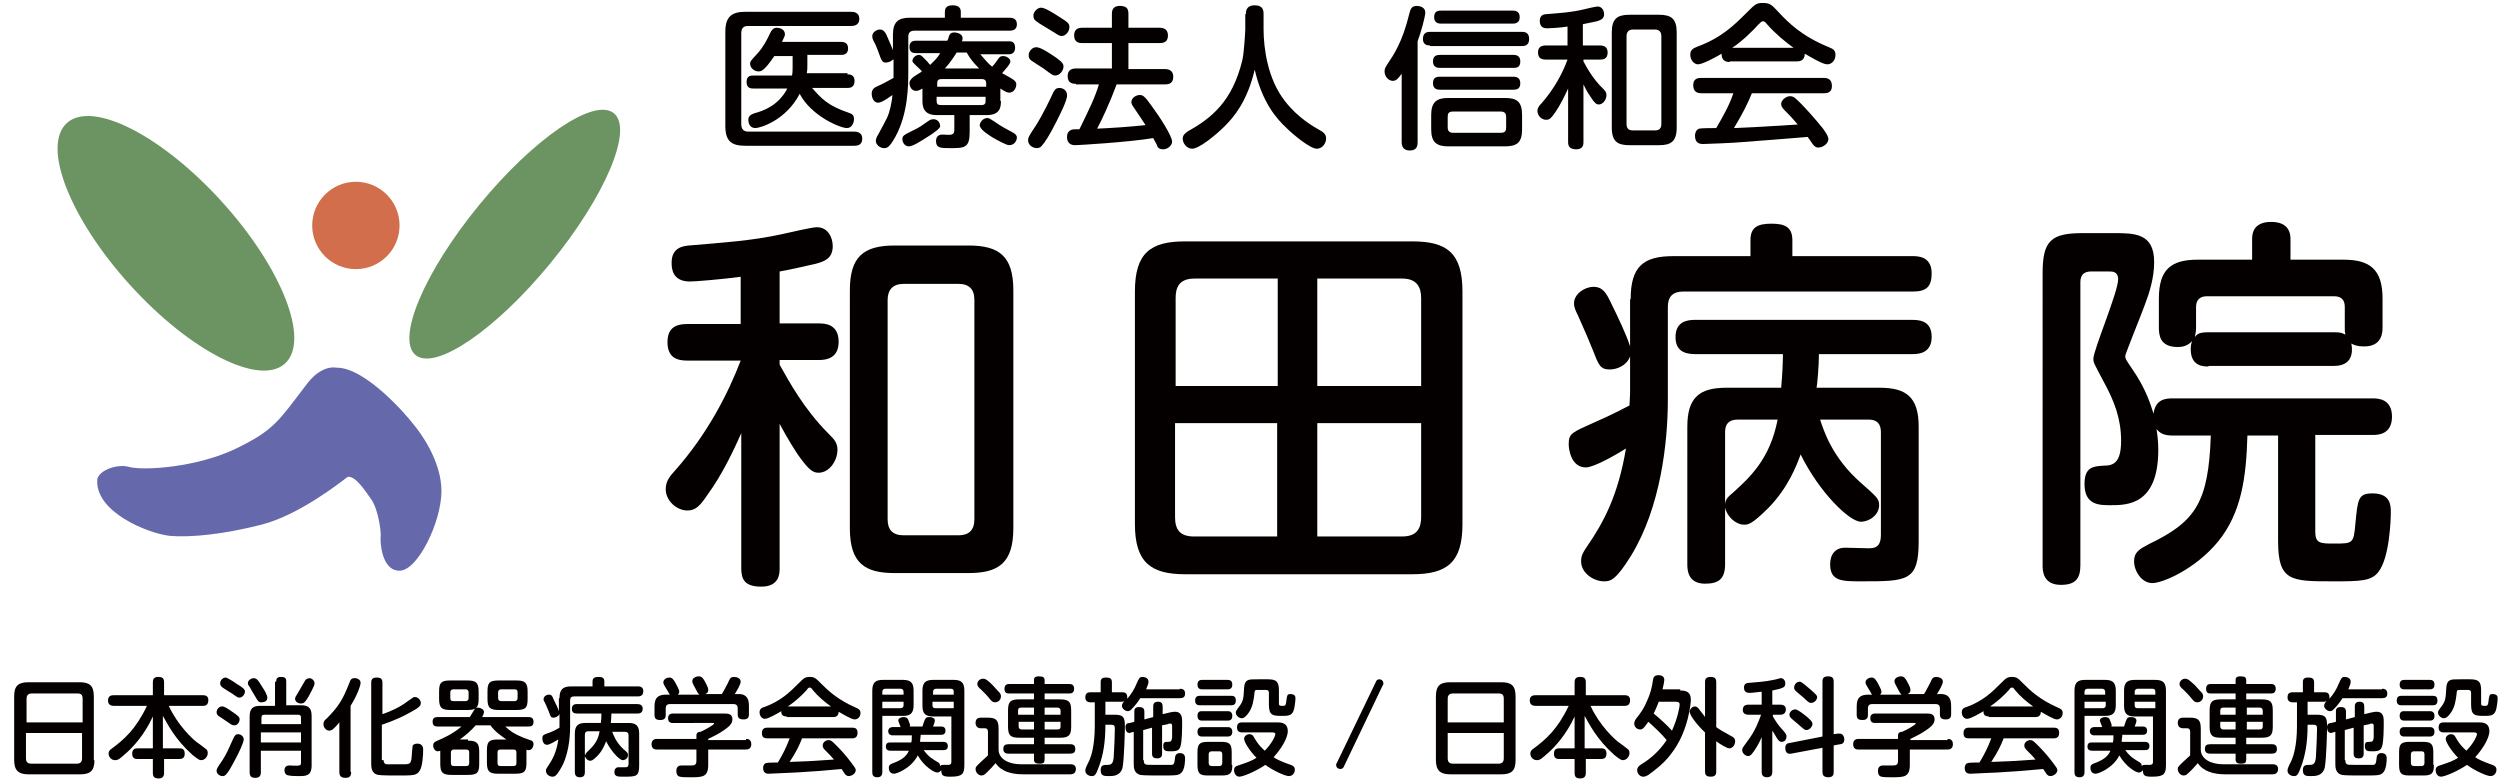 <?xml version="1.0" encoding="utf-8"?>
<!-- Generator: Adobe Illustrator 30.0.0, SVG Export Plug-In . SVG Version: 9.03 Build 0)  -->
<svg version="1.1" id="レイヤー_1" xmlns="http://www.w3.org/2000/svg" xmlns:xlink="http://www.w3.org/1999/xlink" x="0px"
	 y="0px" viewBox="0 0 423.6 132.4" style="enable-background:new 0 0 423.6 132.4;" xml:space="preserve">
<style type="text/css">
	.st0{fill:#040000;}
	.st1{fill:#D26E4B;}
	.st2{fill:#6C9462;}
	.st3{fill:#6668AC;}
</style>
<g>
	<g>
		<g>
			<g>
				<path class="st0" d="M144.2,2c0.3,0,1.4,0,1.4,1.2s-1.1,1.2-1.4,1.2h-17.4c-0.8,0-1.2,0.3-1.2,1.3V21c0,0.9,0.4,1.3,1.2,1.3
					h17.9c0.3,0,1.4,0,1.4,1.2c0,1.2-1,1.2-1.4,1.2h-18.4c-2.4,0-3.4-0.8-3.4-3.4V5.4c0-2.6,1.1-3.4,3.4-3.4H144.2z M143.6,12.6
					c0.3,0,1.2,0,1.2,1.1c0,1.2-0.9,1.2-1.2,1.2h-6c1.5,1.7,2.6,3,6.2,4.2c0.5,0.2,0.9,0.3,0.9,1.1c0,0.5-0.3,1.5-1.2,1.5
					c-1.1,0-6-2-8-5.8c-2.4,4.6-6.8,5.8-7.5,5.8c-1,0-1.2-0.9-1.2-1.4c0-0.7,0.5-0.9,1-1.1c1.5-0.4,4.1-1.3,5.6-4.2h-5.7
					c-0.4,0-1.2,0-1.2-1.1c0-1.1,0.7-1.1,1.2-1.1h6.5c0.1-0.4,0.1-1.1,0.1-1.5V9.5h-3.1c-1.7,2.5-2.2,2.6-2.7,2.6
					c-0.7,0-1.4-0.6-1.4-1.3c0-0.4,0.1-0.5,1.3-1.8c0.9-1,1.6-2.3,2.1-3.4c0.2-0.5,0.6-0.9,1.1-0.9c0.4,0,1.4,0.2,1.4,1.1
					c0,0.3-0.1,0.4-0.5,1.3h10c0.3,0,1.2,0,1.2,1.1s-0.9,1.1-1.2,1.1h-5.7v1.6c0,0.5,0,1-0.1,1.5H143.6z"/>
				<path class="st0" d="M151.3,10.1c-0.3,0.3-0.8,0.5-1.2,0.5c-0.6,0-0.7-0.2-1.3-1.9c-0.3-0.7-0.3-0.9-0.8-1.8
					c-0.1-0.2-0.2-0.4-0.2-0.8c0-0.6,0.7-1.1,1.3-1.1c0.6,0,0.9,0.5,1.1,0.9c0.2,0.5,1.1,2.5,1.1,2.6V5.9c0-2.2,0.9-2.9,2.9-2.9h5.9
					V2c0-1,0.8-1.1,1.3-1.1c0.7,0,1.4,0.2,1.4,1.1v1h8.2c0.5,0,1.3,0.1,1.3,1.1c0,0.9-0.6,1.1-1.3,1.1h-16.1c-0.7,0-1,0.4-1,1V12
					c0,2.4,0,7.2-2.2,11.2c-1,1.8-1.4,1.9-1.9,1.9c-0.7,0-1.4-0.6-1.4-1.2c0-0.4,0.2-0.8,0.4-1.1c1.5-2.8,1.7-3,2.1-4.7
					c0.2-0.9,0.3-1.6,0.3-2c-0.3,0.2-1.7,1.3-2.4,1.3c-0.9,0-1.1-1.1-1.1-1.5c0-0.8,0.5-1.1,1-1.3c0.9-0.4,1.8-0.9,2.7-1.4
					c0-0.2,0-0.8,0-1.1V10.1z M157,23.3c-0.8,0.5-2.3,1.5-3,1.5c-0.8,0-1.1-0.8-1.1-1.2c0-0.6,0.2-0.7,1.8-1.5
					c1.1-0.5,1.6-0.9,2.6-1.6c0.3-0.2,0.5-0.3,0.9-0.3c0.6,0,1.1,0.5,1.1,1.2C159.3,21.7,158.6,22.3,157,23.3z M169.6,17.1
					c0,1-0.1,2.4-2.4,2.4h-2.9v2.9c0,2.7-0.9,2.7-3.4,2.7c-1.5,0-2.3,0-2.3-1.2c0-0.5,0.2-1.1,1.1-1.1c0.2,0,1.3,0.1,1.5,0
					c0.3-0.1,0.5-0.2,0.5-0.8v-2.5h-3c-2.2,0-2.4-1.4-2.4-2.4V15c-0.5,0.3-0.8,0.4-1.1,0.4c-0.7,0-1.1-0.7-1.1-1.3
					c0-0.5,0.4-0.8,0.6-1c0.2-0.2,1.3-0.8,1.5-1c-0.2-0.3-0.3-0.3-1.2-1.2c-0.3-0.3-0.4-0.4-0.4-0.6c0-0.5,0.6-1,1.1-1
					c0.3,0,0.5,0.2,0.7,0.4c0.7,0.7,0.8,0.8,1.2,1.3c0.6-0.6,1.2-1.1,1.7-2h-4.1c-0.3,0-1.1,0-1.1-1c0-0.8,0.4-1.1,1.1-1.1h5.3
					c0.1-0.1,0.3-0.7,0.3-0.8c0.1-0.2,0.2-0.6,0.9-0.6c0.2,0,1.4,0.1,1.4,1c0,0.2-0.1,0.4-0.1,0.5h7.9c0.4,0,1.1,0,1.1,1.1
					c0,0.9-0.6,1.1-1.1,1.1h-4.8c1.2,1.4,1.3,1.5,2,2.1c0.3-0.3,0.4-0.4,1.1-1.4c0.2-0.3,0.4-0.4,0.8-0.4c0.5,0,1.2,0.4,1.2,0.9
					c0,0.5-1,1.5-1.4,2c0.3,0.2,1.7,0.9,1.9,1.1c0.4,0.3,0.5,0.5,0.5,0.8c0,0.6-0.4,1.4-1.2,1.4c-0.3,0-0.6-0.1-1.5-0.7V17.1z
					 M158.7,14.7h8.4v-0.6c0-0.4-0.2-0.7-0.7-0.7h-6.9c-0.5,0-0.7,0.2-0.7,0.7V14.7z M158.7,16.4v0.7c0,0.5,0.2,0.7,0.7,0.7h6.9
					c0.6,0,0.7-0.3,0.7-0.7v-0.7H158.7z M165.9,11.6c-1.3-1.3-1.7-2-2.1-2.7h-1.7c-0.1,0.1-0.8,1.4-2,2.7H165.9z M167.3,20
					c0.3,0,0.4,0.1,1.2,0.6c1.1,0.8,2.1,1.3,3.2,1.9c0.3,0.2,0.6,0.4,0.6,0.8c0,0.5-0.4,1.3-1.3,1.3c-0.5,0-2.1-0.9-2.8-1.3
					c-0.8-0.5-2.2-1.4-2.2-2.1C166.1,20.5,166.7,20,167.3,20z"/>
				<path class="st0" d="M179,20.6c-1.1,2.2-2,3.6-2.4,4c-0.2,0.3-0.5,0.5-0.9,0.5c-0.8,0-1.5-0.6-1.5-1.3c0-0.5,0.1-0.7,1.3-2.5
					c1.2-1.9,2.4-4.4,2.9-5.5c0.2-0.4,0.4-0.9,1.1-0.9c0.6,0,1.3,0.4,1.3,1.2C180.9,16.9,179.5,19.6,179,20.6z M175.6,8
					c0.8,0,2.5,1.2,3.4,1.8c1.1,0.8,1.2,1.1,1.2,1.5c0,0.6-0.6,1.5-1.4,1.5c-0.4,0-0.5-0.1-2-1.2c-0.3-0.2-1.7-1.1-2-1.3
					c-0.4-0.3-0.5-0.5-0.5-1C174.3,8.8,174.8,8,175.6,8z M176.4,1.3c0.7,0,2.2,1,3,1.5c1.6,1,1.8,1.2,1.8,1.8c0,0.7-0.6,1.5-1.3,1.5
					c-0.4,0-0.5-0.1-2.1-1.1c-0.3-0.2-1.9-1.1-2.2-1.4c-0.3-0.2-0.5-0.4-0.5-1C175.1,2.1,175.7,1.3,176.4,1.3z M182.3,14.2
					c-0.4,0-1.4,0-1.4-1.3c0-1.1,0.8-1.3,1.4-1.3h6.1V7.3h-5c-0.4,0-1.4,0-1.4-1.3c0-1,0.6-1.3,1.4-1.3h5V2.3c0-0.4,0.1-1.3,1.3-1.3
					c1,0,1.5,0.3,1.5,1.3v2.4h5.3c0.4,0,1.4,0.1,1.4,1.3c0,1.1-0.7,1.3-1.4,1.3h-5.3v4.4h6.2c0.4,0,1.4,0.1,1.4,1.3
					c0,1.1-0.7,1.3-1.4,1.3h-8.2c-1.1,3-2.5,6-3.3,7.5c2.3-0.1,5.4-0.3,8.2-0.6c-0.7-1.1-0.8-1.2-2-3c-0.3-0.4-0.4-0.7-0.4-0.9
					c0-0.7,0.8-1.2,1.4-1.2c0.5,0,0.8,0.1,2,1.8c1.2,1.6,3.5,5.1,3.5,6.1c0,0.7-0.8,1.3-1.5,1.3c-0.8,0-1-0.4-1.1-0.8
					c-0.2-0.3-0.4-0.8-0.6-1.1c-4.2,0.7-12.7,1.2-13.2,1.2c-0.3,0-1.4,0-1.4-1.4c0-1.3,1.1-1.3,1.5-1.3h0.6c1.8-3.7,2.6-5.3,3.3-7.6
					H182.3z"/>
				<path class="st0" d="M211.1,2.4c0-0.4,0-1.5,1.5-1.5c1.5,0,1.5,1,1.5,1.5v2.5c0,3.3,0.7,8.5,3.6,12.2c2.2,2.9,5.1,4.5,6,5
					c0.5,0.3,1,0.6,1,1.4c0,0.6-0.5,1.7-1.6,1.7c-1.1,0-4-2.4-5.1-3.5c-1.6-1.5-4.1-4.2-5.4-9.9c-1.3,5.5-3.6,8.1-5.1,9.6
					c-1.4,1.4-4.3,3.8-5.5,3.8c-0.9,0-1.6-0.9-1.6-1.7c0-0.6,0.4-0.9,0.8-1.2c4.1-2.3,7.6-5.1,9.3-12.1c0.3-1.2,0.5-5,0.5-5.2V2.4z"
					/>
				<path class="st0" d="M240.2,24.1c0,0.4,0,1.4-1.3,1.4c-1.2,0-1.4-0.8-1.4-1.4V12.5c-0.6,0.8-0.9,1.2-1.5,1.2
					c-0.7,0-1.4-0.7-1.4-1.6c0-0.4,0.1-0.6,0.4-1.1c1.2-1.8,2.6-3.8,3.8-8.7c0.2-0.7,0.3-1.3,1.3-1.3c0.4,0,1.4,0.2,1.4,1.1
					c0,0.7-0.7,3.3-1.3,4.9V24.1z M242.3,7.7c-0.3,0-1.2,0-1.2-1.1c0-1.2,0.9-1.2,1.2-1.2h15.6c0.3,0,1.2,0,1.2,1.2
					c0,1.2-0.9,1.2-1.2,1.2H242.3z M257.9,21.9c0,2.2-0.8,2.9-2.9,2.9h-9.6c-2,0-2.9-0.7-2.9-2.9v-2.4c0-2.2,0.9-2.9,2.9-2.9h9.6
					c2,0,2.9,0.6,2.9,2.9V21.9z M244,11.5c-0.3,0-1.2,0-1.2-1.1c0-1,0.7-1.1,1.2-1.1h12.4c0.3,0,1.2,0,1.2,1.1
					c0,1.1-0.7,1.1-1.2,1.1H244z M244,15.2c-0.3,0-1.2,0-1.2-1.1c0-1.1,0.8-1.1,1.2-1.1h12.4c0.3,0,1.2,0,1.2,1.1
					c0,1.1-0.8,1.1-1.2,1.1H244z M244.2,4c-0.3,0-1.2,0-1.2-1.1c0-1.1,0.8-1.1,1.2-1.1h12.1c0.3,0,1.2,0,1.2,1.1S256.6,4,256.3,4
					H244.2z M255.2,19.8c0-0.5-0.2-0.9-0.9-0.9h-8.1c-0.8,0-0.9,0.4-0.9,0.9v1.8c0,0.6,0.3,0.9,0.9,0.9h8.1c0.8,0,0.9-0.4,0.9-0.9
					V19.8z"/>
				<path class="st0" d="M268.3,7.7h2.7c0.4,0,1.4,0,1.4,1.2c0,1.2-0.9,1.2-1.4,1.2h-2.7v0.3c0.6,1.1,1.6,3,3.4,4.7
					c0.3,0.3,0.5,0.6,0.5,1c0,0.8-0.6,1.6-1.3,1.6c-0.4,0-0.7-0.2-1.4-1.3c-0.6-0.8-1.1-1.9-1.2-2.1v9.8c0,0.3,0,1.2-1.2,1.2
					c-1.1,0-1.4-0.5-1.4-1.2v-9.1c-0.5,1.1-1.3,2.8-2.3,4.2c-0.5,0.7-0.8,1.1-1.4,1.1c-0.8,0-1.5-0.7-1.5-1.5c0-0.5,0.3-0.9,0.7-1.3
					c2.2-2.5,3.6-5.2,4.4-7.4h-3.6c-0.6,0-1.4-0.1-1.4-1.2c0-0.9,0.5-1.2,1.4-1.2h3.6V4.5c-1.2,0.2-3,0.3-3.5,0.3
					c-1.2,0-1.2-1-1.2-1.3c0-1,0.8-1.1,1.1-1.1c2.4-0.2,4.2-0.3,6.3-0.8c0.4-0.1,2.1-0.5,2.4-0.5c0.8,0,1.1,0.8,1.1,1.3
					c0,0.8-0.6,1-1.2,1.2c-0.9,0.2-2,0.4-2.4,0.5V7.7z M284.1,21.6c0,2.4-1,3-3,3h-5c-2,0-3-0.6-3-3V5.5c0-2.3,0.9-3,3-3h5
					c2.1,0,3,0.7,3,3V21.6z M281.5,6.1c0-0.7-0.4-1.1-1.1-1.1h-3.7c-0.7,0-1.1,0.4-1.1,1.1V21c0,0.7,0.3,1.1,1.1,1.1h3.7
					c0.7,0,1.1-0.3,1.1-1.1V6.1z"/>
				<path class="st0" d="M293.1,10.5c-0.7,0-1.4-0.2-1.4-1.4c-1,0.6-3.2,1.8-4,1.8c-0.7,0-1.3-0.8-1.3-1.6c0-0.9,0.5-1.1,1.2-1.4
					c4.1-1.5,6.3-3.7,8.4-5.8c1.4-1.4,1.6-1.6,2.7-1.6c1.2,0,1.5,0.3,2.7,1.6c1.5,1.6,3.8,4,8.5,5.9c0.7,0.3,1.1,0.5,1.1,1.3
					c0,0.9-0.6,1.6-1.4,1.6c-0.8,0-2.9-1.3-3.8-1.8c0,1.2-0.9,1.3-1.3,1.3H293.1z M296.8,15.9c-0.8,1.9-1.5,3.3-3,5.8
					c4.1-0.2,4.8-0.2,10.8-0.6c-0.7-0.8-0.7-0.9-2.2-2.4c-0.5-0.5-0.6-0.8-0.6-1.1c0-0.6,0.8-1.3,1.5-1.3c0.6,0,0.9,0.3,1.7,1.1
					c0.8,0.8,2.2,2.3,3.9,4.4c0.7,1,0.9,1.4,0.9,1.8c0,0.7-0.9,1.4-1.7,1.4c-0.5,0-0.7-0.3-0.9-0.5c-0.1-0.2-0.8-1.1-0.9-1.3
					c-4.7,0.4-6.3,0.5-11.4,0.9c-1,0.1-5.7,0.3-6.3,0.3c-0.4,0-1.4,0-1.4-1.4c0-0.3,0.1-1,0.7-1.2c0.3-0.1,2.4-0.1,2.9-0.1
					c1.1-1.9,2.2-3.8,2.9-5.9h-5.4c-0.8,0-1.4-0.3-1.4-1.4c0-1.2,1-1.2,1.4-1.2H309c0.8,0,1.4,0.3,1.4,1.4c0,1.2-1,1.2-1.4,1.2
					H296.8z M303.9,8.1c-1.4-1-3.1-2.4-4.5-4c-0.3-0.4-0.5-0.5-0.7-0.5c-0.2,0-0.4,0.2-0.7,0.5c-1.1,1.2-2.8,2.9-4.5,4H303.9z"/>
			</g>
		</g>
		<g>
			<path class="st0" d="M132.1,54.8h6.6c0.9,0,3.4,0,3.4,3.1c0,2.9-2.2,3.1-3.4,3.1h-6.6v0.8c1.6,2.8,4,7.4,8.4,11.8
				c0.8,0.8,1.4,1.4,1.4,2.6c0,1.9-1.4,3.9-3.2,3.9c-1,0-1.7-0.5-3.6-3.2c-1.4-2.1-2.8-4.7-3-5.1v24.5c0,0.8,0,3.1-3.1,3.1
				c-2.8,0-3.4-1.2-3.4-3.1V73.4c-1.2,2.7-3.2,7-5.7,10.4c-1.2,1.8-2,2.7-3.4,2.7c-1.9,0-3.7-1.7-3.7-3.6c0-1.4,0.7-2.2,1.6-3.2
				c5.5-6.2,9-13.1,11.1-18.6h-9c-1.5,0-3.4-0.3-3.4-3.1c0-2.3,1.2-3.1,3.4-3.1h9v-8c-3,0.4-7.6,0.8-8.6,0.8c-3.1,0-3.1-2.4-3.1-3.2
				c0-2.6,2-2.8,2.9-2.9c5.9-0.5,10.6-0.8,15.7-1.9c1-0.2,5.1-1.2,6-1.2c2,0,2.7,1.9,2.7,3.2c0,2.1-1.4,2.6-2.9,3
				c-2.1,0.5-4.9,1.1-6.1,1.3V54.8z M171.7,89.5c0,5.9-2.5,7.6-7.6,7.6h-12.5c-5,0-7.6-1.6-7.6-7.6V49.2c0-5.7,2.3-7.6,7.6-7.6h12.5
				c5.2,0,7.6,1.8,7.6,7.6V89.5z M165.1,50.8c0-1.8-0.9-2.7-2.7-2.7h-9.3c-1.8,0-2.7,1-2.7,2.7V88c0,1.7,0.8,2.7,2.7,2.7h9.3
				c1.7,0,2.7-0.8,2.7-2.7V50.8z"/>
			<path class="st0" d="M247.8,88.8c0,6.4-2.5,8.5-8.5,8.5h-38.5c-5.8,0-8.5-2-8.5-8.5V49.4c0-6.6,2.7-8.5,8.5-8.5h38.5
				c5.8,0,8.5,1.9,8.5,8.5V88.8z M216.5,65.4V47.2h-14.1c-2.7,0-3.2,1.6-3.2,3.3v14.9H216.5z M216.5,71.7h-17.4v15.9
				c0,2.1,0.8,3.3,3.2,3.3h14.1V71.7z M223.2,65.4h17.6V50.5c0-1.8-0.7-3.3-3.2-3.3h-14.4V65.4z M223.2,71.7v19.2h14.4
				c2.5,0,3.2-1.4,3.2-3.3V71.7H223.2z"/>
			<path class="st0" d="M276.3,50.7c0-5.5,2.1-7.3,7.2-7.3h13.1v-2.7c0-2.1,1.1-2.8,3.5-2.8c2.1,0,3.6,0.4,3.6,2.8v2.7h20.4
				c0.8,0,3.2,0,3.2,2.9c0,2.3-0.9,3.1-3.2,3.1h-38.9c-1.7,0-2.6,0.8-2.6,2.6v15.7c0,7.2-1.2,18.2-6.2,26.4
				c-2.6,4.2-3.5,4.4-4.6,4.4c-1.8,0-3.9-1.4-3.9-3.4c0-0.9,0.3-1.5,1-2.5c2.9-4.2,5.3-8.8,6.6-16.6c-1.6,1-5.4,3.2-6.8,3.2
				c-2.5,0-2.9-3.1-2.9-3.9c0-1.9,0.5-2,4.5-3.8c2.8-1.2,5.6-2.7,5.8-2.8c0-0.1,0.1-1.7,0.1-2.1v-6.2c-0.6,1.6-2.3,2.2-3.4,2.2
				c-1.7,0-1.9-0.7-3-3.5c-0.6-1.5-1.2-2.9-2.5-5.8c-0.3-0.6-0.6-1.2-0.6-1.9c0-1.6,1.8-2.8,3.3-2.8c1.6,0,2.2,1.1,3,2.8
				c1.1,2.2,2.7,5.6,3.2,7.3V50.7z M308.4,71.1c0.6,1.8,2,6.4,6.9,10.7c2.7,2.4,3.1,2.7,3.1,3.8c0,1.6-1.6,2.8-3.1,2.8
				c-1.9,0-7-4.9-10.2-11.4c-0.7,1.9-2.1,5.6-5.4,9c-2.9,2.9-3.5,2.9-4.2,2.9c-1.4,0-2.9-1.4-3.2-2.9v9.6c0,2.6-1.2,3.3-3.4,3.3
				c-3,0-3-2.5-3-3.3V72.3c0-4.9,2-6.6,6.6-6.6h9.3c0.2-2,0.3-4.6,0.3-5.7h-14.9c-2.1,0-3.3-0.8-3.3-2.9c0-2.7,2.1-2.9,3.3-2.9h36.9
				c1.8,0,3.2,0.6,3.2,2.9c0,2.8-2.3,2.9-3.2,2.9h-15.9c0,2-0.3,5.3-0.4,5.7h10.7c4.4,0,6.6,1.5,6.6,6.6v19.4c0,6.8-1.9,6.8-9.7,6.8
				c-3.3,0-5.3,0-5.3-2.9c0-1.8,1-2.8,2.5-2.8c0.9,0,3.1,0.1,3.9,0.1c1.1,0,2.2-0.1,2.2-2.3V73.2c0-1.4-0.7-2.1-2-2.1H308.4z
				 M292.3,85.4c0.1-0.6,0.2-1,1.2-1.8c3-2.7,6.4-5.8,7.7-12.5h-6.8c-1.5,0-2.1,0.8-2.1,2.1V85.4z"/>
			<path class="st0" d="M368.2,73.8c-1.6,0-2.2-0.4-2.8-1.1c0.1,0.6,0.3,2,0.3,3.5c0,9.4-5.3,9.4-8.1,9.4c-1.9,0-4.4,0-4.4-3.6
				c0-2.9,1.5-3,3.3-3.1c1.6,0,2.9-0.5,2.9-4.2c0-3.7-1.1-6.7-3.1-10.3c-1.4-2.7-1.6-2.9-1.6-3.6c0-1.5,4.2-11.3,4.2-13.5
				c0-1.3-1-1.3-1.5-1.3h-3.1c-1.2,0-1.8,0.6-1.8,1.8v48c0,2.3-0.9,3.3-3.3,3.3c-3.1,0-3.1-2.5-3.1-3.3V46.3c0-5.5,1.4-6.8,6.8-6.8
				h5.2c3.6,0,6.9,0,6.9,4.9c0,2.7-0.8,5.2-1.6,7.3c-0.5,1.4-3.3,8.3-3.3,8.6c0,0.5,0.1,0.6,1.1,2.1c2.5,3.6,3.2,6.2,3.7,7.7
				c0.3-2.5,2.1-2.6,3.3-2.6H402c0.8,0,3.3,0,3.3,3.1s-2.5,3.1-3.3,3.1h-9.7v16.4c0,2,0.9,2,3.2,2c3.2,0,3.3,0,3.6-3.4
				c0.4-4.2,0.5-5.1,2.9-5.1c3.1,0,3.1,2.1,3.1,3.2c0,1.2-0.2,7.7-2.1,10.1c-1.2,1.6-3.2,1.6-7.7,1.6c-7.1,0-9.3,0-9.3-6.8V73.8
				h-5.2c-0.2,7.1-1,13.1-5,18c-3.9,4.7-9.4,7-11.1,7c-1.8,0-3.1-2-3.1-3.7c0-1.6,1-2.1,2.5-2.9c7.9-3.8,10.1-7,10.5-18.4H368.2z
				 M374.2,62.1c-0.8,0-3,0-3-2.9c0-0.7,0.1-1,0.2-1.4c-0.7,0.8-1.6,1-2.4,1c-3.1,0-3.2-2.1-3.2-3.4v-4.8c0-5,2.1-6.6,6.6-6.6h9.2
				v-3.5c0-0.6,0-2.9,3.2-2.9c2.3,0,3.3,1.1,3.3,2.9V44h9c4.4,0,6.6,1.6,6.6,6.6v4.8c0,0.8,0,3.3-3.1,3.3c-1.1,0-1.7-0.2-2.2-0.5
				c0.1,0.4,0.8,3.8-2.9,3.8H374.2z M395.5,56.3c1.1,0,1.3,0.1,1.9,0.4c-0.1-0.4-0.1-0.6-0.1-1.2v-3.5c0-1.2-0.6-1.8-1.8-1.8h-21.6
				c-1,0-1.8,0.5-1.8,1.8v3.5c0,0.8-0.1,1-0.2,1.6c0.4-0.5,0.7-0.8,2.3-0.8H395.5z"/>
		</g>
		<g>
			<path class="st0" d="M16,128.8c0,1.8-0.7,2.4-2.4,2.4H4.8c-1.6,0-2.4-0.6-2.4-2.4V118c0-1.8,0.7-2.4,2.4-2.4h8.7
				c1.7,0,2.4,0.6,2.4,2.4V128.8z M14,122.4v-4c0-0.7-0.3-0.9-0.9-0.9H5.4c-0.5,0-0.9,0.2-0.9,0.9v4H14z M4.4,124.2v4.3
				c0,0.7,0.4,0.9,0.9,0.9H13c0.6,0,0.9-0.3,0.9-0.9v-4.3H4.4z"/>
			<path class="st0" d="M30.4,126.8c0.3,0,0.9,0,0.9,0.9c0,0.8-0.5,0.9-0.9,0.9h-2.6v2.3c0,0.3,0,1-0.9,1c-0.8,0-1-0.3-1-1v-2.3
				h-2.6c-0.3,0-0.9,0-0.9-0.9c0-0.8,0.5-0.9,0.9-0.9h2.6v-5.4c-1.4,3.1-3.4,5.2-4.4,6.1c-0.6,0.5-1.2,1.1-1.5,1.2
				c-0.2,0.1-0.3,0.1-0.5,0.1c-0.7,0-1.1-0.6-1.1-1.1c0-0.5,0.3-0.7,0.6-0.9c2-1.5,4-3.2,5.9-7.2h-5.6c-0.2,0-1,0-1-0.9
				c0-0.9,0.7-0.9,1-0.9h6.6v-2.2c0-0.4,0.1-0.9,0.9-0.9c0.7,0,1,0.2,1,0.9v2.2h6.6c0.2,0,0.9,0,0.9,0.8c0,0.7-0.3,1-0.9,1h-5.8
				c1.5,3.3,4.1,5.7,4.8,6.2c0.2,0.1,1.6,1.2,1.6,1.2c0.1,0.1,0.2,0.3,0.2,0.6c0,0.6-0.5,1.2-1.1,1.2c-0.3,0-0.5-0.1-1.5-0.9
				c-3-2.7-4.2-5.2-5-6.6v5.5H30.4z"/>
			<path class="st0" d="M39.2,120.5c1.2,0.8,1.4,1,1.4,1.4s-0.3,1-0.9,1c-0.3,0-0.5-0.1-0.9-0.4c-0.3-0.2-1.6-1.1-1.8-1.2
				c-0.1-0.1-0.3-0.3-0.3-0.6c0-0.5,0.4-1,0.9-1C37.9,119.6,38.8,120.2,39.2,120.5z M41.3,125.3c0,0.5-0.9,2.4-1.4,3.3
				c-1.5,2.9-1.8,2.9-2.2,2.9c-0.5,0-1-0.4-1-0.9c0-0.3,0.1-0.5,1-1.8c0.7-1.1,1-1.8,1.8-3.6c0.3-0.6,0.4-0.8,0.9-0.8
				C40.7,124.4,41.3,124.7,41.3,125.3z M40,115.8c1.3,0.8,1.5,1,1.5,1.4c0,0.4-0.4,1-0.9,1c-0.3,0-0.3,0-1.3-0.7
				c-0.3-0.2-1.5-0.9-1.7-1.1c-0.2-0.2-0.3-0.4-0.3-0.6c0-0.5,0.4-1,1-1C38.6,114.9,39.6,115.5,40,115.8z M44.5,116.5
				c0.3,0.4,0.8,1.3,0.8,1.7c0,0.6-0.5,0.8-1,0.8c-0.5,0-0.6-0.2-1-0.9c-0.3-0.5-0.5-0.8-1-1.7c-0.2-0.3-0.3-0.4-0.3-0.6
				c0-0.7,0.8-0.9,1-0.9C43.5,115,43.6,115,44.5,116.5z M46.8,115.5c0-0.3,0-0.8,0.8-0.8c0.7,0,0.9,0.2,0.9,0.8v4h2.5
				c1.2,0,1.8,0.4,1.8,1.8v8.4c0,1.8-1,1.8-2.2,1.8c-0.3,0-1.3,0-1.6-0.1c-0.2,0-0.8-0.1-0.8-0.9c0-0.8,0.7-0.8,0.9-0.8
				c0.2,0,1.3,0.1,1.5,0c0.3,0,0.4-0.1,0.4-0.5v-2h-6.8v3.6c0,0.3,0,1-0.9,1c-0.7,0-1-0.2-1-1v-9.4c0-1.4,0.6-1.8,1.8-1.8h2.5V115.5
				z M44.3,122.7H51v-1.1c0-0.3-0.1-0.5-0.5-0.5h-5.7c-0.4,0-0.5,0.2-0.5,0.5V122.7z M51,124.1h-6.8v1.7H51V124.1z M53.3,115.8
				c0,0.4-0.7,1.6-1,2.2c-0.6,1-0.8,1.2-1.3,1.2s-1-0.3-1-0.8c0-0.3,0.1-0.3,0.6-1.2c0.2-0.3,0.9-1.6,1.1-1.9
				c0.2-0.3,0.4-0.3,0.7-0.4C52.7,114.9,53.3,115.2,53.3,115.8z"/>
			<path class="st0" d="M59.5,130.8c0,0.3,0,1-0.9,1c-0.8,0-1.1-0.3-1.1-1v-8.4c-0.9,1.1-1.3,1.4-1.7,1.4c-0.6,0-1-0.6-1-1.1
				c0-0.4,0.2-0.7,0.5-0.9c2.1-2.1,2.8-3.3,3.9-6.1c0.2-0.6,0.4-0.8,0.9-0.8c0.5,0,1,0.3,1,0.8c0,0.4-0.5,2-1.7,3.9V130.8z
				 M65,128.8c0,0.6,0.4,0.7,0.5,0.7c0.1,0,1.6,0,1.8,0h0.9c1.4,0,1.5,0,1.6-2c0.1-0.8,0.1-1,0.1-1.1c0.1-0.3,0.5-0.4,0.8-0.4
				c0.7,0,1,0.4,1,1c0,0.9-0.1,2.9-0.6,3.6c-0.5,0.8-1,0.8-3.8,0.8c-0.7,0-2.7,0-3.2-0.1c-1.2-0.2-1.2-1.4-1.2-1.9v-13.7
				c0-0.3,0-0.9,0.9-0.9c0.8,0,1,0.3,1,0.9v5.3c1.5-0.5,3-1.2,4.3-2.2c1-0.7,1-0.7,1.2-0.7c0.5,0,1,0.5,1,1c0,0.4-0.1,0.7-1.6,1.5
				c-1.2,0.7-2.9,1.5-5,2.2V128.8z"/>
			<path class="st0" d="M79.3,125.5c1.5,0,1.9,0.4,1.9,1.9v2c0,1.5-0.3,1.9-1.9,1.9h-2.8c-1.5,0-1.9-0.4-1.9-1.9v-2.2
				c-0.1,0-0.2,0.1-0.4,0.1c-0.5,0-0.8-0.5-0.8-1s0.3-0.6,0.7-0.8c1-0.4,2.7-1.2,4.1-2.4h-4c-0.3,0-0.9,0-0.9-0.8
				c0-0.7,0.4-0.8,0.9-0.8h5.4c0.1-0.2,0.7-1.1,0.8-1.3c0.1-0.2,0.3-0.3,0.6-0.3c0.4,0,1,0.3,1,0.7c0,0.3-0.1,0.5-0.3,0.9h7.8
				c0.3,0,0.9,0,0.9,0.8c0,0.7-0.4,0.8-0.9,0.8h-3.9c0.9,0.8,1.4,1.2,3.1,1.9c0.2,0.1,1.2,0.4,1.4,0.5c0.3,0.2,0.3,0.5,0.3,0.6
				c0,0.3-0.2,1-0.8,1c-0.2,0-0.3,0-0.4-0.1v2.2c0,1.5-0.3,1.9-1.9,1.9h-2.9c-1.5,0-1.9-0.4-1.9-1.9v-2c0-1.5,0.3-1.9,1.9-1.9h1.4
				c-1-0.7-2-1.4-2.7-2.4h-2.5c-0.8,0.9-1.7,1.7-2.7,2.4H79.3z M81.1,118.4c0,1.5-0.4,1.9-1.9,1.9h-2.9c-1.5,0-1.9-0.4-1.9-1.9v-1.2
				c0-1.5,0.3-1.9,1.9-1.9h2.9c1.5,0,1.9,0.4,1.9,1.9V118.4z M79.4,117.3c0-0.3-0.2-0.5-0.5-0.5h-2.1c-0.3,0-0.5,0.2-0.5,0.5v1
				c0,0.3,0.1,0.5,0.5,0.5h2.1c0.3,0,0.5-0.2,0.5-0.5V117.3z M79.5,127.5c0-0.3-0.1-0.5-0.5-0.5h-2.1c-0.3,0-0.5,0.2-0.5,0.5v1.8
				c0,0.3,0.1,0.5,0.5,0.5H79c0.4,0,0.5-0.2,0.5-0.5V127.5z M89.4,118.4c0,1.5-0.3,1.9-1.9,1.9h-3c-1.5,0-1.9-0.4-1.9-1.9v-1.2
				c0-1.5,0.3-1.9,1.9-1.9h3c1.5,0,1.9,0.4,1.9,1.9V118.4z M87.5,127.5c0-0.3-0.1-0.5-0.5-0.5h-2.2c-0.4,0-0.5,0.2-0.5,0.5v1.8
				c0,0.3,0.1,0.5,0.5,0.5H87c0.4,0,0.5-0.2,0.5-0.5V127.5z M87.7,117.3c0-0.3-0.1-0.5-0.5-0.5h-2.3c-0.3,0-0.5,0.2-0.5,0.5v1
				c0,0.3,0.2,0.5,0.5,0.5h2.3c0.3,0,0.5-0.2,0.5-0.5V117.3z"/>
			<path class="st0" d="M94.8,118.3c0-1.5,0.6-2,2-2h3.6v-0.8c0-0.6,0.3-0.8,1-0.8c0.6,0,1,0.1,1,0.8v0.8h5.7c0.2,0,0.9,0,0.9,0.8
				c0,0.6-0.3,0.9-0.9,0.9H97.3c-0.5,0-0.7,0.2-0.7,0.7v4.4c0,2-0.3,5.1-1.7,7.3c-0.7,1.2-1,1.2-1.3,1.2c-0.5,0-1.1-0.4-1.1-1
				c0-0.3,0.1-0.4,0.3-0.7c0.8-1.2,1.5-2.4,1.8-4.6c-0.5,0.3-1.5,0.9-1.9,0.9c-0.7,0-0.8-0.8-0.8-1.1c0-0.5,0.1-0.6,1.3-1
				c0.8-0.3,1.6-0.8,1.6-0.8c0,0,0-0.5,0-0.6V121c-0.2,0.4-0.7,0.6-1,0.6c-0.5,0-0.5-0.2-0.8-1c-0.2-0.4-0.3-0.8-0.7-1.6
				c-0.1-0.2-0.2-0.3-0.2-0.5c0-0.5,0.5-0.8,0.9-0.8c0.5,0,0.6,0.3,0.8,0.8c0.3,0.6,0.8,1.6,0.9,2V118.3z M103.7,123.9
				c0.2,0.5,0.6,1.8,1.9,3c0.8,0.7,0.8,0.7,0.8,1.1c0,0.4-0.4,0.8-0.9,0.8c-0.5,0-1.9-1.4-2.8-3.2c-0.2,0.5-0.6,1.6-1.5,2.5
				c-0.8,0.8-1,0.8-1.2,0.8c-0.4,0-0.8-0.4-0.9-0.8v2.7c0,0.7-0.3,0.9-0.9,0.9c-0.8,0-0.8-0.7-0.8-0.9v-6.5c0-1.4,0.6-1.8,1.8-1.8
				h2.6c0.1-0.6,0.1-1.3,0.1-1.6h-4.1c-0.6,0-0.9-0.2-0.9-0.8c0-0.8,0.6-0.8,0.9-0.8H108c0.5,0,0.9,0.2,0.9,0.8
				c0,0.8-0.7,0.8-0.9,0.8h-4.4c0,0.6-0.1,1.5-0.1,1.6h3c1.2,0,1.8,0.4,1.8,1.8v5.4c0,1.9-0.5,1.9-2.7,1.9c-0.9,0-1.5,0-1.5-0.8
				c0-0.5,0.3-0.8,0.7-0.8c0.3,0,0.8,0,1.1,0c0.3,0,0.6,0,0.6-0.6v-4.8c0-0.4-0.2-0.6-0.6-0.6H103.7z M99.2,127.9
				c0-0.2,0.1-0.3,0.3-0.5c0.8-0.8,1.8-1.6,2.1-3.5h-1.9c-0.4,0-0.6,0.2-0.6,0.6V127.9z"/>
			<path class="st0" d="M126.4,125.2c0.2,0,0.9,0,0.9,0.9c0,0.8-0.6,0.9-0.9,0.9h-6.4v2.6c0,2.1-1,2.1-3.1,2.1c-0.3,0-1.5,0-1.7-0.1
				c-0.6-0.1-0.6-0.8-0.6-1c0-0.9,0.7-0.9,0.9-0.9c0.1,0,1.4,0,1.6,0c0.6,0,0.9-0.1,0.9-0.8v-1.9h-6.7c-0.2,0-0.9,0-0.9-0.9
				c0-0.8,0.6-0.9,0.9-0.9h6.7v-0.6c0-0.5,0.4-0.6,0.7-0.6c0.9-0.4,2.3-1.2,2.3-1.4c0-0.1-0.1-0.1-0.3-0.1H114c-0.2,0-0.8,0-0.8-0.8
				c0-0.7,0.5-0.8,0.8-0.8h8.6c0.7,0,1.5,0,1.5,1c0,0.8-0.7,1.3-1.4,1.8c-1,0.7-1.7,1-2.7,1.5v0.2H126.4z M118.5,117.7
				c-0.2-0.1-0.5-0.7-0.7-1.1c-0.5-0.9-0.5-1-0.5-1.2c0-0.5,0.6-0.8,1.1-0.8c0.5,0,0.7,0.3,1,0.8c0.6,1.1,0.6,1.3,0.6,1.5
				c0,0.2,0,0.5-0.5,0.7h2.8c0.3-0.4,0.6-1.1,1-1.8c0.4-0.9,0.5-1.1,1.1-1.1c0.4,0,1.1,0.2,1.1,0.8c0,0.5-0.7,1.6-1,2.1h0.7
				c1.7,0,1.7,1.5,1.7,2v1.4c0,0.3,0,0.9-0.9,0.9c-0.8,0-1-0.3-1-0.9V120c0-0.4-0.2-0.7-0.7-0.7h-10.8c-0.5,0-0.7,0.3-0.7,0.7v1.1
				c0,0.3,0,0.9-0.9,0.9c-0.7,0-1-0.2-1-0.9v-1.4c0-1.5,0.6-2,2-2h0.6c-0.1-0.1-0.5-0.9-0.6-1c-0.5-0.8-0.5-0.9-0.5-1.1
				c0-0.5,0.6-0.8,1-0.8c0.5,0,0.7,0.3,1.1,1c0.2,0.4,0.6,1.1,0.6,1.4c0,0.3-0.2,0.5-0.3,0.5H118.5z"/>
			<path class="st0" d="M133.3,121.4c-0.5,0-1-0.2-0.9-0.9c-0.7,0.4-2.2,1.3-2.8,1.3c-0.5,0-0.9-0.5-0.9-1.1c0-0.6,0.4-0.8,0.8-0.9
				c2.8-1,4.4-2.6,5.8-4c0.9-0.9,1.1-1.1,1.9-1.1c0.8,0,1,0.2,1.9,1.1c1.1,1.1,2.7,2.7,5.9,4.1c0.5,0.2,0.8,0.4,0.8,0.9
				c0,0.6-0.4,1.1-1,1.1c-0.5,0-2-0.9-2.7-1.3c0,0.8-0.6,0.9-0.9,0.9H133.3z M135.9,125.1c-0.5,1.3-1,2.3-2.1,4
				c2.8-0.1,3.3-0.1,7.5-0.4c-0.5-0.6-0.5-0.6-1.5-1.6c-0.3-0.3-0.4-0.5-0.4-0.8c0-0.5,0.5-0.9,1-0.9c0.4,0,0.6,0.2,1.2,0.8
				c0.5,0.5,1.6,1.6,2.7,3.1c0.5,0.7,0.7,0.9,0.7,1.2c0,0.5-0.6,1-1.2,1c-0.3,0-0.5-0.2-0.6-0.3c-0.1-0.1-0.5-0.8-0.6-0.9
				c-3.2,0.3-4.4,0.4-7.9,0.6c-0.7,0-3.9,0.2-4.4,0.2c-0.3,0-1,0-1-1c0-0.2,0.1-0.7,0.5-0.8c0.2-0.1,1.7-0.1,2-0.1
				c0.8-1.3,1.5-2.7,2-4.1H130c-0.6,0-0.9-0.2-0.9-0.9c0-0.9,0.7-0.9,0.9-0.9h14.4c0.6,0,0.9,0.2,0.9,0.9c0,0.9-0.7,0.9-0.9,0.9
				H135.9z M140.8,119.7c-1-0.7-2.2-1.7-3.1-2.8c-0.2-0.3-0.3-0.4-0.5-0.4s-0.3,0.1-0.5,0.4c-0.8,0.9-2,2-3.2,2.8H140.8z"/>
			<path class="st0" d="M149.5,130.8c0,0.2,0,0.9-0.8,0.9c-0.8,0-0.9-0.4-0.9-0.9V117c0-1.4,0.6-1.8,1.8-1.8h3.4
				c1.2,0,1.8,0.4,1.8,1.8v2.5c0,1.4-0.6,1.8-1.8,1.8h-3.5V130.8z M153.1,117.7v-0.5c0-0.3-0.2-0.5-0.5-0.5H150
				c-0.3,0-0.5,0.2-0.5,0.5v0.5H153.1z M149.5,120h3.1c0.3,0,0.5-0.2,0.5-0.5v-0.6h-3.6V120z M161.6,121.4h-3.5
				c-1.3,0-1.8-0.5-1.8-1.8V117c0-1.3,0.5-1.8,1.8-1.8h3.5c1.2,0,1.8,0.4,1.8,1.8v12.6c0,1.5-0.3,2-2.3,2c-0.5,0-1,0-1.3-0.2
				s-0.3-0.6-0.3-0.9c-0.1,0.1-0.3,0.4-0.7,0.4c-0.5,0-2.2-1-3.3-2.9c-1.1,2.2-3.6,3.1-4,3.1c-0.8,0-0.9-0.7-0.9-1
				c0-0.5,0.3-0.6,0.5-0.7c1.6-0.6,2.4-1.1,2.9-2.2h-3.1c-0.2,0-0.8,0-0.8-0.7c0-0.7,0.5-0.7,0.8-0.7h3.5c0.1-0.3,0.1-0.6,0.1-1.2
				h-3.3c-0.3,0-0.7-0.2-0.7-0.7c0-0.5,0.4-0.7,0.7-0.7h1.4c-0.1-0.3-0.1-0.3-0.3-0.8c0-0.1-0.1-0.2-0.1-0.3c0-0.4,0.5-0.6,0.9-0.6
				c0.3,0,0.7,0.1,0.8,0.5c0.1,0.3,0.3,0.7,0.3,0.9c0,0.1,0,0.2-0.1,0.2h2.2c0.1-0.4,0.4-1.2,0.5-1.3c0.1-0.3,0.5-0.3,0.7-0.3
				c0.5,0,0.9,0.2,0.9,0.6c0,0.2-0.1,0.5-0.3,1h1.4c0.4,0,0.7,0.2,0.7,0.7c0,0.6-0.4,0.7-0.7,0.7h-3.5c0,0.4-0.1,0.7-0.1,1.2h3.9
				c0.2,0,0.8,0,0.8,0.7c0,0.7-0.5,0.7-0.8,0.7h-3.3c0.9,1.2,1.5,1.5,2.5,2.1c0.1,0.1,0.3,0.2,0.3,0.6c0.1-0.1,0.2-0.2,0.5-0.2
				c0.2,0,0.9,0,1,0c0.4-0.1,0.4-0.3,0.4-0.6V121.4z M161.6,117.7v-0.5c0-0.3-0.1-0.5-0.5-0.5h-2.5c-0.3,0-0.5,0.2-0.5,0.5v0.5
				H161.6z M161.6,120v-1.1H158v0.6c0,0.3,0.1,0.5,0.5,0.5H161.6z"/>
			<path class="st0" d="M181.4,129.5c0.2,0,0.9,0,0.9,0.8c0,0.7-0.5,0.9-0.9,0.9h-8.1c-1.9,0-3.7-0.5-4.6-1.9
				c-0.4,0.5-1.1,1.2-1.2,1.3c-0.6,0.6-0.8,0.8-1.2,0.8c-0.5,0-1-0.5-1-1.1c0-0.4,0.2-0.5,0.9-1.2c0.5-0.5,0.8-0.7,1.2-1.1V124
				c0-0.1,0-0.6-0.5-0.6h-0.7c-0.6,0-0.9-0.4-0.9-0.9c0-0.7,0.4-0.9,0.9-0.9h1.1c1.5,0,1.9,0.4,1.9,1.9v3.5c0,1.6,1.7,2.5,3.8,2.5
				H181.4z M168.2,116.1c0.2,0.2,0.8,0.9,1.1,1.2c0.2,0.2,0.3,0.4,0.3,0.7c0,0.5-0.4,1-1,1c-0.4,0-0.6-0.2-1-0.7
				c-0.3-0.4-0.9-1-1.3-1.4c-0.6-0.5-0.7-0.7-0.7-1c0-0.6,0.6-0.9,0.9-0.9C167,115,167.3,115.2,168.2,116.1z M172.7,125
				c-1.5,0-1.9-0.4-1.9-1.9v-2.7c0-1.5,0.4-1.9,1.9-1.9h2.5v-1H171c-0.3,0-0.8,0-0.8-0.8c0-0.8,0.6-0.8,0.8-0.8h4.2v-0.6
				c0-0.3,0-0.7,0.8-0.7c0.8,0,1,0.2,1,0.7v0.6h4.2c0.2,0,0.8,0,0.8,0.8s-0.6,0.8-0.8,0.8H177v1h2.6c1.5,0,1.9,0.4,1.9,1.9v2.7
				c0,1.5-0.4,1.9-1.9,1.9H177v1.1h4.3c0.3,0,0.9,0,0.9,0.8c0,0.6-0.3,0.8-0.9,0.8H177v1c0,0.5-0.2,0.7-0.8,0.7c-0.6,0-1-0.1-1-0.7
				v-1h-4.3c-0.4,0-0.9-0.1-0.9-0.8c0-0.6,0.3-0.8,0.9-0.8h4.3V125H172.7z M175.2,121.1v-1.2H173c-0.3,0-0.5,0.1-0.5,0.5v0.7H175.2z
				 M175.2,122.3h-2.6v0.8c0,0.3,0.2,0.5,0.5,0.5h2.1V122.3z M177,121.1h2.7v-0.7c0-0.3-0.2-0.5-0.5-0.5H177V121.1z M177,122.3v1.3
				h2.2c0.4,0,0.5-0.2,0.5-0.5v-0.8H177z"/>
			<path class="st0" d="M199.9,116.7c0.4,0,0.9,0.1,0.9,0.8c0,0.6-0.3,0.8-0.9,0.8h-6.7c-0.3,0.5-0.8,1.2-1.5,1.9
				c-0.2,0.2-0.4,0.3-0.6,0.3c-0.5,0-1-0.5-1-0.9c0-0.3,0.2-0.6,0.4-0.8c-0.1,0-0.2,0.1-0.4,0.1h-2.8v2.2h1.6c1.5,0,1.7,0.5,1.7,2
				c0,0.5-0.1,5.5-0.4,7c-0.4,1.4-1.6,1.4-2.3,1.4c-0.8,0-1.4,0-1.4-1c0-0.9,0.5-0.9,1.2-0.9c0.8,0,0.9-0.5,1-1.2
				c0.1-1.3,0.2-4.3,0.2-4.9c0-0.5-0.1-0.7-0.6-0.7h-1c0,3.1-0.4,5.2-1.1,7.1c-0.5,1.4-0.7,1.6-1.2,1.6c-0.6,0-1.1-0.4-1.1-0.9
				c0-0.3,0-0.4,0.7-1.8c0.3-0.7,0.9-2.5,0.9-5.8v-4h-0.8c-0.2,0-0.8-0.1-0.8-0.8c0-0.7,0.3-0.9,0.9-0.9h1.7v-1.7
				c0-0.3,0-0.8,0.9-0.8c0.7,0,1,0.2,1,0.8v1.7h1.7c0.3,0,0.9,0,0.9,0.8c0,0.1,0,0.2,0,0.3c0.7-0.8,1.2-1.6,1.6-2.6
				c0.4-0.9,0.5-1.1,1-1.1c0.4,0,1,0.2,1,0.8c0,0.3-0.1,0.6-0.4,1.3H199.9z M193.8,128.8c0,0.5,0.1,0.6,0.3,0.7
				c0.2,0.1,0.2,0.1,1.9,0.1c0.3,0,2.4,0,2.6,0c0.3-0.1,0.4-0.2,0.5-1.2c0-0.2,0.1-0.8,0.8-0.8c0.9,0,0.9,0.7,0.9,0.9
				c0,0.2,0,1.8-0.6,2.4c-0.5,0.5-0.8,0.5-3.7,0.5c-0.6,0-2.9,0-3.3-0.1c-1.1-0.3-1.1-1.3-1.1-2V124l-0.4,0.1
				c-0.1,0-0.2,0.1-0.3,0.1c-0.6,0-0.7-0.6-0.7-1c0-0.5,0.3-0.7,0.7-0.7l0.8-0.2v-1.7c0-0.3,0-0.8,0.8-0.8c0.6,0,0.9,0.2,0.9,0.8
				v1.3l1.5-0.4v-1.8c0-0.2,0-0.8,0.8-0.8c0.6,0,0.8,0.3,0.8,0.8v1.3l1.3-0.3c0.5-0.1,0.6-0.1,0.8-0.1c1.2,0,1.2,1.1,1.2,1.7
				c0,1,0,3.4-0.3,4.2c-0.2,0.6-0.5,0.8-1.6,0.8c-0.8,0-1.3,0-1.3-0.9c0-0.7,0.3-0.7,0.8-0.7c0.5,0,0.6-0.1,0.7-0.7c0-0.5,0-1.5,0-2
				c0-0.1,0-0.4-0.3-0.4c-0.1,0-0.3,0-0.4,0.1l-1,0.2v4.8c0,0.2,0,0.8-0.8,0.8c-0.6,0-0.9-0.2-0.9-0.8v-4.4l-1.5,0.4V128.8z"/>
			<path class="st0" d="M208.6,117.9c0.3,0,0.8,0,0.8,0.8c0,0.7-0.4,0.8-0.8,0.8h-5.3c-0.2,0-0.8,0-0.8-0.8c0-0.8,0.6-0.8,0.8-0.8
				H208.6z M208,115.2c0.2,0,0.8,0,0.8,0.8c0,0.8-0.6,0.8-0.8,0.8h-4.3c-0.2,0-0.8,0-0.8-0.8s0.6-0.8,0.8-0.8H208z M208,120.5
				c0.2,0,0.8,0,0.8,0.8c0,0.8-0.6,0.8-0.8,0.8h-4.3c-0.2,0-0.8,0-0.8-0.8s0.5-0.8,0.8-0.8H208z M208,123.2c0.2,0,0.8,0,0.8,0.8
				c0,0.8-0.6,0.8-0.9,0.8h-4.2c-0.2,0-0.8,0-0.8-0.8s0.6-0.8,0.8-0.8H208z M208.8,129.6c0,1.4-0.3,1.8-1.8,1.8h-2.3
				c-1.4,0-1.8-0.3-1.8-1.8v-2.1c0-1.4,0.3-1.8,1.8-1.8h2.2c1.4,0,1.8,0.3,1.8,1.8V129.6z M207.1,127.8c0-0.3-0.1-0.5-0.5-0.5h-1.3
				c-0.3,0-0.5,0.2-0.5,0.5v1.5c0,0.3,0.2,0.5,0.5,0.5h1.3c0.4,0,0.5-0.3,0.5-0.5V127.8z M210.5,124.1c-0.2,0-0.9,0-0.9-0.8
				c0-0.7,0.3-0.9,0.9-0.9h5.9c0.6,0,1.8,0,1.8,1.5c0,1.2-1.2,3.1-2.4,4.4c0.4,0.3,1.2,0.7,2.9,1.3c0.3,0.1,0.7,0.3,0.7,0.8
				c0,0.6-0.4,1.1-1,1.1c-0.7,0-2.8-1-4-1.9c-1.6,1.1-3.8,2-4.4,2c-0.6,0-0.9-0.6-0.9-1.1c0-0.5,0.3-0.7,0.7-0.8
				c1.8-0.6,2.3-0.8,3.1-1.3c-1.2-1.2-2.1-2.7-2.1-3.2c0-0.5,0.5-0.8,0.9-0.8c0.4,0,0.6,0.2,0.7,0.4c0.9,1.6,1.5,2,1.9,2.4
				c1.3-1.3,1.8-2.6,1.8-2.8c0-0.3-0.4-0.3-0.5-0.3H210.5z M214.8,115.1c1.5,0,1.9,0.4,1.9,1.9v2.2c0,0.4,0.2,0.4,0.7,0.4
				c0.4,0,0.5-0.1,0.6-1.2c0.1-0.5,0.1-0.8,0.6-0.8c0.8,0,0.9,0.4,0.9,0.7c0,0.3-0.1,1.7-0.4,2.3c-0.3,0.6-0.8,0.7-1.7,0.7
				c-1.7,0-2.4,0-2.4-1.9v-2c0-0.3-0.1-0.5-0.5-0.5h-1.4c-0.5,0-0.5,0-0.6,1c-0.1,0.6-0.2,2-1.1,3.1c-0.4,0.5-0.7,0.7-1,0.7
				c-0.5,0-1-0.5-1-0.9c0-0.3,0-0.3,0.5-1c0.8-1,0.8-1.5,0.9-3.3c0.1-1.4,0.8-1.4,2-1.4H214.8z"/>
			<path class="st0" d="M233.1,115.6c0.1-0.3,0.3-0.5,0.6-0.5c0.4,0,0.7,0.3,0.7,0.7c0,0.1,0,0.2-0.1,0.3l-6.6,13.8
				c-0.1,0.3-0.4,0.4-0.6,0.4c-0.3,0-0.7-0.2-0.7-0.7c0-0.1,0-0.2,0.1-0.3L233.1,115.6z"/>
			<path class="st0" d="M256.8,128.8c0,1.8-0.7,2.4-2.4,2.4h-8.7c-1.6,0-2.4-0.6-2.4-2.4V118c0-1.8,0.7-2.4,2.4-2.4h8.7
				c1.7,0,2.4,0.6,2.4,2.4V128.8z M254.8,122.4v-4c0-0.7-0.3-0.9-0.9-0.9h-7.7c-0.5,0-0.9,0.2-0.9,0.9v4H254.8z M245.3,124.2v4.3
				c0,0.7,0.4,0.9,0.9,0.9h7.7c0.6,0,0.9-0.3,0.9-0.9v-4.3H245.3z"/>
			<path class="st0" d="M271.3,126.8c0.3,0,0.9,0,0.9,0.9c0,0.8-0.5,0.9-0.9,0.9h-2.6v2.3c0,0.3,0,1-0.9,1c-0.8,0-1-0.3-1-1v-2.3
				h-2.6c-0.3,0-0.9,0-0.9-0.9c0-0.8,0.5-0.9,0.9-0.9h2.6v-5.4c-1.4,3.1-3.4,5.2-4.4,6.1c-0.6,0.5-1.2,1.1-1.5,1.2
				c-0.2,0.1-0.3,0.1-0.5,0.1c-0.7,0-1.1-0.6-1.1-1.1c0-0.5,0.3-0.7,0.6-0.9c2-1.5,4-3.2,5.9-7.2h-5.6c-0.2,0-1,0-1-0.9
				c0-0.9,0.7-0.9,1-0.9h6.6v-2.2c0-0.4,0.1-0.9,0.9-0.9c0.7,0,1,0.2,1,0.9v2.2h6.6c0.2,0,0.9,0,0.9,0.8c0,0.7-0.3,1-0.9,1h-5.8
				c1.5,3.3,4.1,5.7,4.8,6.2c0.2,0.1,1.6,1.2,1.6,1.2c0.1,0.1,0.2,0.3,0.2,0.6c0,0.6-0.5,1.2-1.1,1.2c-0.3,0-0.5-0.1-1.5-0.9
				c-3-2.7-4.2-5.2-5-6.6v5.5H271.3z"/>
			<path class="st0" d="M284.7,117c0.8,0,1.8,0.1,1.8,1.6c0,0.2-0.3,5.3-3.4,9.2c-1.2,1.6-2.7,2.7-3.8,3.5c-0.5,0.3-0.7,0.3-0.9,0.3
				c-0.5,0-1-0.5-1-1.1c0-0.5,0.4-0.8,0.7-1c1.2-0.7,2.9-2,4.3-4.1c-0.8-1-2.1-2.2-3.1-3.1c-0.9,1.3-1.1,1.3-1.4,1.3
				c-0.5,0-1-0.4-1-1c0-0.2,0.1-0.5,0.3-0.8c0.9-1.1,1.4-1.9,1.9-3.1c0.5-1.1,0.8-2.1,1-3.6c0.1-0.5,0.4-0.7,0.9-0.7s1,0.2,1,0.8
				c0,0.2-0.1,0.8-0.3,1.6H284.7z M281.1,118.8c-0.3,0.8-0.6,1.5-0.9,2.1c1.1,0.9,2.4,2.1,3.1,2.9c1-2.2,1.3-4.1,1.3-4.4
				c0-0.3-0.1-0.5-0.7-0.5H281.1z M290.8,130.7c0,0.3,0,0.9-0.9,0.9c-0.7,0-1-0.2-1-0.9v-6.6c-1.3-1.2-2.6-2.9-2.6-3.5
				c0-0.4,0.4-0.9,0.9-0.9c0.3,0,0.5,0.2,0.8,0.6c0.5,0.7,0.8,1,0.9,1.2v-5.9c0-0.3,0-0.9,0.9-0.9c0.7,0,1,0.2,1,0.9v7.6
				c0.8,0.6,1.3,0.8,2.5,1.5c0.4,0.2,0.7,0.4,0.7,0.9c0,0.6-0.4,1.2-1,1.2c-0.4,0-1.7-0.8-2.2-1.2V130.7z"/>
			<path class="st0" d="M300.4,119.4h1.3c0.3,0,0.9,0.1,0.9,0.8c0,0.6-0.4,0.9-0.9,0.9h-1.3v0.3c0.4,0.7,1,1.6,1.5,2.1
				c0.8,0.9,0.8,1,0.8,1.3c0,0.5-0.3,0.9-0.8,0.9c-0.4,0-0.6-0.3-0.8-0.6c-0.3-0.5-0.7-1.2-0.8-1.3v7c0,0.2,0,0.9-0.9,0.9
				c-0.9,0-0.9-0.7-0.9-0.9v-5.9c-0.5,1.2-1.1,2.1-1.4,2.5c-0.3,0.4-0.5,0.7-0.9,0.7c-0.5,0-1-0.5-1-1c0-0.3,0-0.3,0.8-1.4
				c1.4-1.8,2-3.5,2.4-4.6h-2.1c-0.2,0-1,0-1-0.8c0-0.9,0.7-0.9,1-0.9h2.2v-2.2c-0.3,0-1.4,0.2-2,0.2c-0.3,0-1,0-1-0.9
				c0-0.7,0.5-0.8,0.9-0.8c1.1-0.1,2.8-0.2,4.1-0.5c1-0.2,1.1-0.3,1.2-0.3c0.4,0,0.8,0.3,0.8,0.9c0,0.6-0.2,0.8-2.2,1.2V119.4z
				 M311.4,124.3c0.1,0,0.2,0,0.3,0c0.6,0,0.8,0.6,0.8,1c0,0.6-0.4,0.8-0.7,0.8l-1.1,0.2v4.5c0,0.3,0,0.9-0.9,0.9
				c-0.9,0-1-0.5-1-0.9v-4.1l-5.3,1c-1,0.2-1-0.8-1-1c0-0.6,0.4-0.8,0.7-0.8l5.6-1.1v-9.3c0-0.3,0-0.9,0.9-0.9c0.8,0,1,0.3,1,0.9
				v8.9L311.4,124.3z M306.1,121.4c0.8,0.7,1,0.9,1,1.3c0,0.4-0.5,1-1,1c-0.3,0-0.4-0.1-1.1-0.7c-0.4-0.4-1.1-0.9-1.5-1.3
				c-0.1-0.1-0.3-0.3-0.3-0.6c0-0.4,0.4-0.9,1-0.9C304.6,120.2,305.6,121,306.1,121.4z M306.5,116.6c1.3,1.1,1.4,1.3,1.4,1.5
				c0,0.5-0.5,1-1,1c-0.3,0-0.5-0.1-1.1-0.7c-0.4-0.4-1.1-0.9-1.5-1.3c-0.2-0.2-0.3-0.3-0.3-0.6c0-0.4,0.3-1,1-1
				C305.4,115.6,306.1,116.3,306.5,116.6z"/>
			<path class="st0" d="M330,125.2c0.2,0,0.9,0,0.9,0.9c0,0.8-0.6,0.9-0.9,0.9h-6.4v2.6c0,2.1-1,2.1-3.1,2.1c-0.3,0-1.5,0-1.7-0.1
				c-0.6-0.1-0.6-0.8-0.6-1c0-0.9,0.7-0.9,0.9-0.9c0.1,0,1.4,0,1.6,0c0.6,0,0.9-0.1,0.9-0.8v-1.9h-6.7c-0.2,0-0.9,0-0.9-0.9
				c0-0.8,0.6-0.9,0.9-0.9h6.7v-0.6c0-0.5,0.4-0.6,0.7-0.6c0.9-0.4,2.3-1.2,2.3-1.4c0-0.1-0.1-0.1-0.3-0.1h-6.6
				c-0.2,0-0.8,0-0.8-0.8c0-0.7,0.5-0.8,0.8-0.8h8.6c0.7,0,1.5,0,1.5,1c0,0.8-0.7,1.3-1.4,1.8c-1,0.7-1.7,1-2.7,1.5v0.2H330z
				 M322.2,117.7c-0.2-0.1-0.5-0.7-0.7-1.1c-0.5-0.9-0.5-1-0.5-1.2c0-0.5,0.6-0.8,1.1-0.8c0.5,0,0.7,0.3,1,0.8
				c0.6,1.1,0.6,1.3,0.6,1.5c0,0.2,0,0.5-0.5,0.7h2.8c0.3-0.4,0.6-1.1,1-1.8c0.4-0.9,0.5-1.1,1.1-1.1c0.4,0,1.1,0.2,1.1,0.8
				c0,0.5-0.7,1.6-1,2.1h0.7c1.7,0,1.7,1.5,1.7,2v1.4c0,0.3,0,0.9-0.9,0.9c-0.8,0-1-0.3-1-0.9V120c0-0.4-0.2-0.7-0.7-0.7h-10.8
				c-0.5,0-0.7,0.3-0.7,0.7v1.1c0,0.3,0,0.9-0.9,0.9c-0.7,0-1-0.2-1-0.9v-1.4c0-1.5,0.6-2,2-2h0.6c-0.1-0.1-0.5-0.9-0.6-1
				c-0.5-0.8-0.5-0.9-0.5-1.1c0-0.5,0.6-0.8,1-0.8c0.5,0,0.7,0.3,1.1,1c0.2,0.4,0.6,1.1,0.6,1.4c0,0.3-0.2,0.5-0.3,0.5H322.2z"/>
			<path class="st0" d="M337,121.4c-0.5,0-1-0.2-0.9-0.9c-0.7,0.4-2.2,1.3-2.8,1.3c-0.5,0-0.9-0.5-0.9-1.1c0-0.6,0.4-0.8,0.8-0.9
				c2.8-1,4.4-2.6,5.8-4c0.9-0.9,1.1-1.1,1.9-1.1c0.8,0,1,0.2,1.9,1.1c1.1,1.1,2.7,2.7,5.9,4.1c0.5,0.2,0.8,0.4,0.8,0.9
				c0,0.6-0.4,1.1-1,1.1c-0.5,0-2-0.9-2.7-1.3c0,0.8-0.6,0.9-0.9,0.9H337z M339.5,125.1c-0.5,1.3-1,2.3-2.1,4
				c2.8-0.1,3.3-0.1,7.5-0.4c-0.5-0.6-0.5-0.6-1.5-1.6c-0.3-0.3-0.4-0.5-0.4-0.8c0-0.5,0.5-0.9,1-0.9c0.4,0,0.6,0.2,1.2,0.8
				c0.5,0.5,1.6,1.6,2.7,3.1c0.5,0.7,0.7,0.9,0.7,1.2c0,0.5-0.6,1-1.2,1c-0.3,0-0.5-0.2-0.6-0.3c-0.1-0.1-0.5-0.8-0.6-0.9
				c-3.2,0.3-4.4,0.4-7.9,0.6c-0.7,0-3.9,0.2-4.4,0.2c-0.3,0-1,0-1-1c0-0.2,0.1-0.7,0.5-0.8c0.2-0.1,1.7-0.1,2-0.1
				c0.8-1.3,1.5-2.7,2-4.1h-3.8c-0.6,0-0.9-0.2-0.9-0.9c0-0.9,0.7-0.9,0.9-0.9H348c0.6,0,0.9,0.2,0.9,0.9c0,0.9-0.7,0.9-0.9,0.9
				H339.5z M344.5,119.7c-1-0.7-2.2-1.7-3.1-2.8c-0.2-0.3-0.3-0.4-0.5-0.4c-0.2,0-0.3,0.1-0.5,0.4c-0.8,0.9-2,2-3.2,2.8H344.5z"/>
			<path class="st0" d="M353.2,130.8c0,0.2,0,0.9-0.8,0.9c-0.8,0-0.9-0.4-0.9-0.9V117c0-1.4,0.6-1.8,1.8-1.8h3.4
				c1.2,0,1.8,0.4,1.8,1.8v2.5c0,1.4-0.6,1.8-1.8,1.8h-3.5V130.8z M356.7,117.7v-0.5c0-0.3-0.2-0.5-0.5-0.5h-2.5
				c-0.3,0-0.5,0.2-0.5,0.5v0.5H356.7z M353.2,120h3.1c0.3,0,0.5-0.2,0.5-0.5v-0.6h-3.6V120z M365.2,121.4h-3.5
				c-1.3,0-1.8-0.5-1.8-1.8V117c0-1.3,0.5-1.8,1.8-1.8h3.5c1.2,0,1.8,0.4,1.8,1.8v12.6c0,1.5-0.3,2-2.3,2c-0.5,0-1,0-1.3-0.2
				s-0.3-0.6-0.3-0.9c-0.1,0.1-0.3,0.4-0.7,0.4c-0.5,0-2.2-1-3.3-2.9c-1.1,2.2-3.6,3.1-4,3.1c-0.8,0-0.9-0.7-0.9-1
				c0-0.5,0.3-0.6,0.5-0.7c1.6-0.6,2.4-1.1,2.9-2.2h-3.1c-0.2,0-0.8,0-0.8-0.7c0-0.7,0.5-0.7,0.8-0.7h3.5c0.1-0.3,0.1-0.6,0.1-1.2
				h-3.3c-0.3,0-0.7-0.2-0.7-0.7c0-0.5,0.4-0.7,0.7-0.7h1.4c-0.1-0.3-0.1-0.3-0.3-0.8c0-0.1-0.1-0.2-0.1-0.3c0-0.4,0.5-0.6,0.9-0.6
				c0.3,0,0.7,0.1,0.8,0.5c0.1,0.3,0.3,0.7,0.3,0.9c0,0.1,0,0.2-0.1,0.2h2.2c0.1-0.4,0.4-1.2,0.5-1.3c0.1-0.3,0.5-0.3,0.7-0.3
				c0.5,0,0.9,0.2,0.9,0.6c0,0.2-0.1,0.5-0.3,1h1.4c0.4,0,0.7,0.2,0.7,0.7c0,0.6-0.4,0.7-0.7,0.7h-3.5c0,0.4-0.1,0.7-0.1,1.2h3.9
				c0.2,0,0.8,0,0.8,0.7c0,0.7-0.5,0.7-0.8,0.7h-3.3c0.9,1.2,1.5,1.5,2.5,2.1c0.1,0.1,0.3,0.2,0.3,0.6c0.1-0.1,0.2-0.2,0.5-0.2
				c0.2,0,0.9,0,1,0c0.4-0.1,0.4-0.3,0.4-0.6V121.4z M365.2,117.7v-0.5c0-0.3-0.1-0.5-0.5-0.5h-2.5c-0.3,0-0.5,0.2-0.5,0.5v0.5
				H365.2z M365.2,120v-1.1h-3.5v0.6c0,0.3,0.1,0.5,0.5,0.5H365.2z"/>
			<path class="st0" d="M385.1,129.5c0.2,0,0.9,0,0.9,0.8c0,0.7-0.5,0.9-0.9,0.9h-8.1c-1.9,0-3.7-0.5-4.6-1.9
				c-0.4,0.5-1.1,1.2-1.2,1.3c-0.6,0.6-0.8,0.8-1.2,0.8c-0.5,0-1-0.5-1-1.1c0-0.4,0.2-0.5,0.9-1.2c0.5-0.5,0.8-0.7,1.2-1.1V124
				c0-0.1,0-0.6-0.5-0.6h-0.7c-0.6,0-0.9-0.4-0.9-0.9c0-0.7,0.4-0.9,0.9-0.9h1.1c1.5,0,1.9,0.4,1.9,1.9v3.5c0,1.6,1.7,2.5,3.8,2.5
				H385.1z M371.9,116.1c0.2,0.2,0.8,0.9,1.1,1.2c0.2,0.2,0.3,0.4,0.3,0.7c0,0.5-0.4,1-1,1c-0.4,0-0.6-0.2-1-0.7
				c-0.3-0.4-0.9-1-1.3-1.4c-0.6-0.5-0.7-0.7-0.7-1c0-0.6,0.6-0.9,0.9-0.9C370.7,115,370.9,115.2,371.9,116.1z M376.3,125
				c-1.5,0-1.9-0.4-1.9-1.9v-2.7c0-1.5,0.4-1.9,1.9-1.9h2.5v-1h-4.2c-0.3,0-0.8,0-0.8-0.8c0-0.8,0.6-0.8,0.8-0.8h4.2v-0.6
				c0-0.3,0-0.7,0.8-0.7c0.8,0,1,0.2,1,0.7v0.6h4.2c0.2,0,0.8,0,0.8,0.8s-0.6,0.8-0.8,0.8h-4.2v1h2.6c1.5,0,1.9,0.4,1.9,1.9v2.7
				c0,1.5-0.4,1.9-1.9,1.9h-2.6v1.1h4.3c0.3,0,0.9,0,0.9,0.8c0,0.6-0.3,0.8-0.9,0.8h-4.3v1c0,0.5-0.2,0.7-0.8,0.7
				c-0.6,0-1-0.1-1-0.7v-1h-4.3c-0.4,0-0.9-0.1-0.9-0.8c0-0.6,0.3-0.8,0.9-0.8h4.3V125H376.3z M378.8,121.1v-1.2h-2.1
				c-0.3,0-0.5,0.1-0.5,0.5v0.7H378.8z M378.8,122.3h-2.6v0.8c0,0.3,0.2,0.5,0.5,0.5h2.1V122.3z M380.7,121.1h2.7v-0.7
				c0-0.3-0.2-0.5-0.5-0.5h-2.2V121.1z M380.7,122.3v1.3h2.2c0.4,0,0.5-0.2,0.5-0.5v-0.8H380.7z"/>
			<path class="st0" d="M403.6,116.7c0.4,0,0.9,0.1,0.9,0.8c0,0.6-0.3,0.8-0.9,0.8h-6.7c-0.3,0.5-0.8,1.2-1.5,1.9
				c-0.2,0.2-0.4,0.3-0.6,0.3c-0.5,0-1-0.5-1-0.9c0-0.3,0.2-0.6,0.4-0.8c-0.1,0-0.2,0.1-0.4,0.1h-2.8v2.2h1.6c1.5,0,1.7,0.5,1.7,2
				c0,0.5-0.1,5.5-0.4,7c-0.4,1.4-1.6,1.4-2.3,1.4c-0.8,0-1.4,0-1.4-1c0-0.9,0.5-0.9,1.2-0.9c0.8,0,0.9-0.5,1-1.2
				c0.1-1.3,0.2-4.3,0.2-4.9c0-0.5-0.1-0.7-0.6-0.7h-1c0,3.1-0.4,5.2-1.1,7.1c-0.5,1.4-0.7,1.6-1.2,1.6c-0.6,0-1.1-0.4-1.1-0.9
				c0-0.3,0-0.4,0.7-1.8c0.3-0.7,0.9-2.5,0.9-5.8v-4h-0.8c-0.2,0-0.8-0.1-0.8-0.8c0-0.7,0.3-0.9,0.9-0.9h1.7v-1.7
				c0-0.3,0-0.8,0.9-0.8c0.7,0,1,0.2,1,0.8v1.7h1.7c0.3,0,0.9,0,0.9,0.8c0,0.1,0,0.2,0,0.3c0.7-0.8,1.2-1.6,1.6-2.6
				c0.4-0.9,0.5-1.1,1-1.1c0.4,0,1,0.2,1,0.8c0,0.3-0.1,0.6-0.4,1.3H403.6z M397.4,128.8c0,0.5,0.1,0.6,0.3,0.7
				c0.2,0.1,0.2,0.1,1.9,0.1c0.3,0,2.4,0,2.6,0c0.3-0.1,0.4-0.2,0.5-1.2c0-0.2,0.1-0.8,0.8-0.8c0.9,0,0.9,0.7,0.9,0.9
				c0,0.2,0,1.8-0.6,2.4c-0.5,0.5-0.8,0.5-3.7,0.5c-0.6,0-2.9,0-3.3-0.1c-1.1-0.3-1.1-1.3-1.1-2V124l-0.4,0.1
				c-0.1,0-0.2,0.1-0.3,0.1c-0.6,0-0.7-0.6-0.7-1c0-0.5,0.3-0.7,0.7-0.7l0.8-0.2v-1.7c0-0.3,0-0.8,0.8-0.8c0.6,0,0.9,0.2,0.9,0.8
				v1.3l1.5-0.4v-1.8c0-0.2,0-0.8,0.8-0.8c0.6,0,0.8,0.3,0.8,0.8v1.3l1.3-0.3c0.5-0.1,0.6-0.1,0.8-0.1c1.2,0,1.2,1.1,1.2,1.7
				c0,1,0,3.4-0.3,4.2c-0.2,0.6-0.5,0.8-1.6,0.8c-0.8,0-1.3,0-1.3-0.9c0-0.7,0.3-0.7,0.8-0.7c0.5,0,0.6-0.1,0.7-0.7c0-0.5,0-1.5,0-2
				c0-0.1,0-0.4-0.3-0.4c-0.1,0-0.3,0-0.4,0.1l-1,0.2v4.8c0,0.2,0,0.8-0.8,0.8c-0.6,0-0.9-0.2-0.9-0.8v-4.4l-1.5,0.4V128.8z"/>
			<path class="st0" d="M412.2,117.9c0.3,0,0.8,0,0.8,0.8c0,0.7-0.4,0.8-0.8,0.8h-5.3c-0.2,0-0.8,0-0.8-0.8c0-0.8,0.6-0.8,0.8-0.8
				H412.2z M411.7,115.2c0.2,0,0.8,0,0.8,0.8c0,0.8-0.6,0.8-0.8,0.8h-4.3c-0.2,0-0.8,0-0.8-0.8s0.6-0.8,0.8-0.8H411.7z M411.7,120.5
				c0.2,0,0.8,0,0.8,0.8c0,0.8-0.6,0.8-0.8,0.8h-4.3c-0.2,0-0.8,0-0.8-0.8s0.5-0.8,0.8-0.8H411.7z M411.7,123.2c0.2,0,0.8,0,0.8,0.8
				c0,0.8-0.6,0.8-0.9,0.8h-4.2c-0.2,0-0.8,0-0.8-0.8s0.6-0.8,0.8-0.8H411.7z M412.4,129.6c0,1.4-0.3,1.8-1.8,1.8h-2.3
				c-1.4,0-1.8-0.3-1.8-1.8v-2.1c0-1.4,0.3-1.8,1.8-1.8h2.2c1.4,0,1.8,0.3,1.8,1.8V129.6z M410.8,127.8c0-0.3-0.1-0.5-0.5-0.5h-1.3
				c-0.3,0-0.5,0.2-0.5,0.5v1.5c0,0.3,0.2,0.5,0.5,0.5h1.3c0.4,0,0.5-0.3,0.5-0.5V127.8z M414.1,124.1c-0.2,0-0.9,0-0.9-0.8
				c0-0.7,0.3-0.9,0.9-0.9h5.9c0.6,0,1.8,0,1.8,1.5c0,1.2-1.2,3.1-2.4,4.4c0.4,0.3,1.2,0.7,2.9,1.3c0.3,0.1,0.7,0.3,0.7,0.8
				c0,0.6-0.4,1.1-1,1.1c-0.7,0-2.8-1-4-1.9c-1.6,1.1-3.8,2-4.4,2c-0.6,0-0.9-0.6-0.9-1.1c0-0.5,0.3-0.7,0.7-0.8
				c1.8-0.6,2.3-0.8,3.1-1.3c-1.2-1.2-2.1-2.7-2.1-3.2c0-0.5,0.5-0.8,0.9-0.8c0.4,0,0.6,0.2,0.7,0.4c0.9,1.6,1.5,2,1.9,2.4
				c1.3-1.3,1.8-2.6,1.8-2.8c0-0.3-0.4-0.3-0.5-0.3H414.1z M418.5,115.1c1.5,0,1.9,0.4,1.9,1.9v2.2c0,0.4,0.2,0.4,0.7,0.4
				c0.4,0,0.5-0.1,0.6-1.2c0.1-0.5,0.1-0.8,0.6-0.8c0.8,0,0.9,0.4,0.9,0.7c0,0.3-0.1,1.7-0.4,2.3c-0.3,0.6-0.8,0.7-1.7,0.7
				c-1.7,0-2.4,0-2.4-1.9v-2c0-0.3-0.1-0.5-0.5-0.5h-1.4c-0.5,0-0.5,0-0.6,1c-0.1,0.6-0.2,2-1.1,3.1c-0.4,0.5-0.7,0.7-1,0.7
				c-0.5,0-1-0.5-1-0.9c0-0.3,0-0.3,0.5-1c0.8-1,0.8-1.5,0.9-3.3c0.1-1.4,0.8-1.4,2-1.4H418.5z"/>
		</g>
	</g>
	<g>
		<circle class="st1" cx="60.3" cy="38.2" r="7.4"/>
		<ellipse transform="matrix(0.634 -0.773 0.773 0.634 1.322 81.974)" class="st2" cx="87.2" cy="39.6" rx="26.5" ry="7.8"/>
		<ellipse transform="matrix(0.741 -0.672 0.672 0.741 -19.96 30.721)" class="st2" cx="29.8" cy="41.2" rx="10.5" ry="27.5"/>
		<path class="st3" d="M57,62.3c4.9-0.1,12,8.2,12.9,9.4c1.2,1.4,4.9,6.3,4.9,11.5c0,5.2-4,13.5-7.1,13.5c-3.1,0-3.3-5-3.2-5.8
			c0.1-0.8-0.4-4.6-1.6-6.3c-1.2-1.7-2.7-4-4-3.8c-1.3,1-8.3,6.5-14.6,8.1s-11.8,2.2-15.5,1.9c-3.7-0.4-12.9-4.1-12.3-9.7
			c0.5-1.6,3.6-2.5,5.3-2c2.5,0.7,11.6,0.1,18.2-3.1c6.6-3.2,7.2-4.7,12.2-11.2C54.7,61.7,57,62.3,57,62.3z"/>
	</g>
</g>
</svg>
